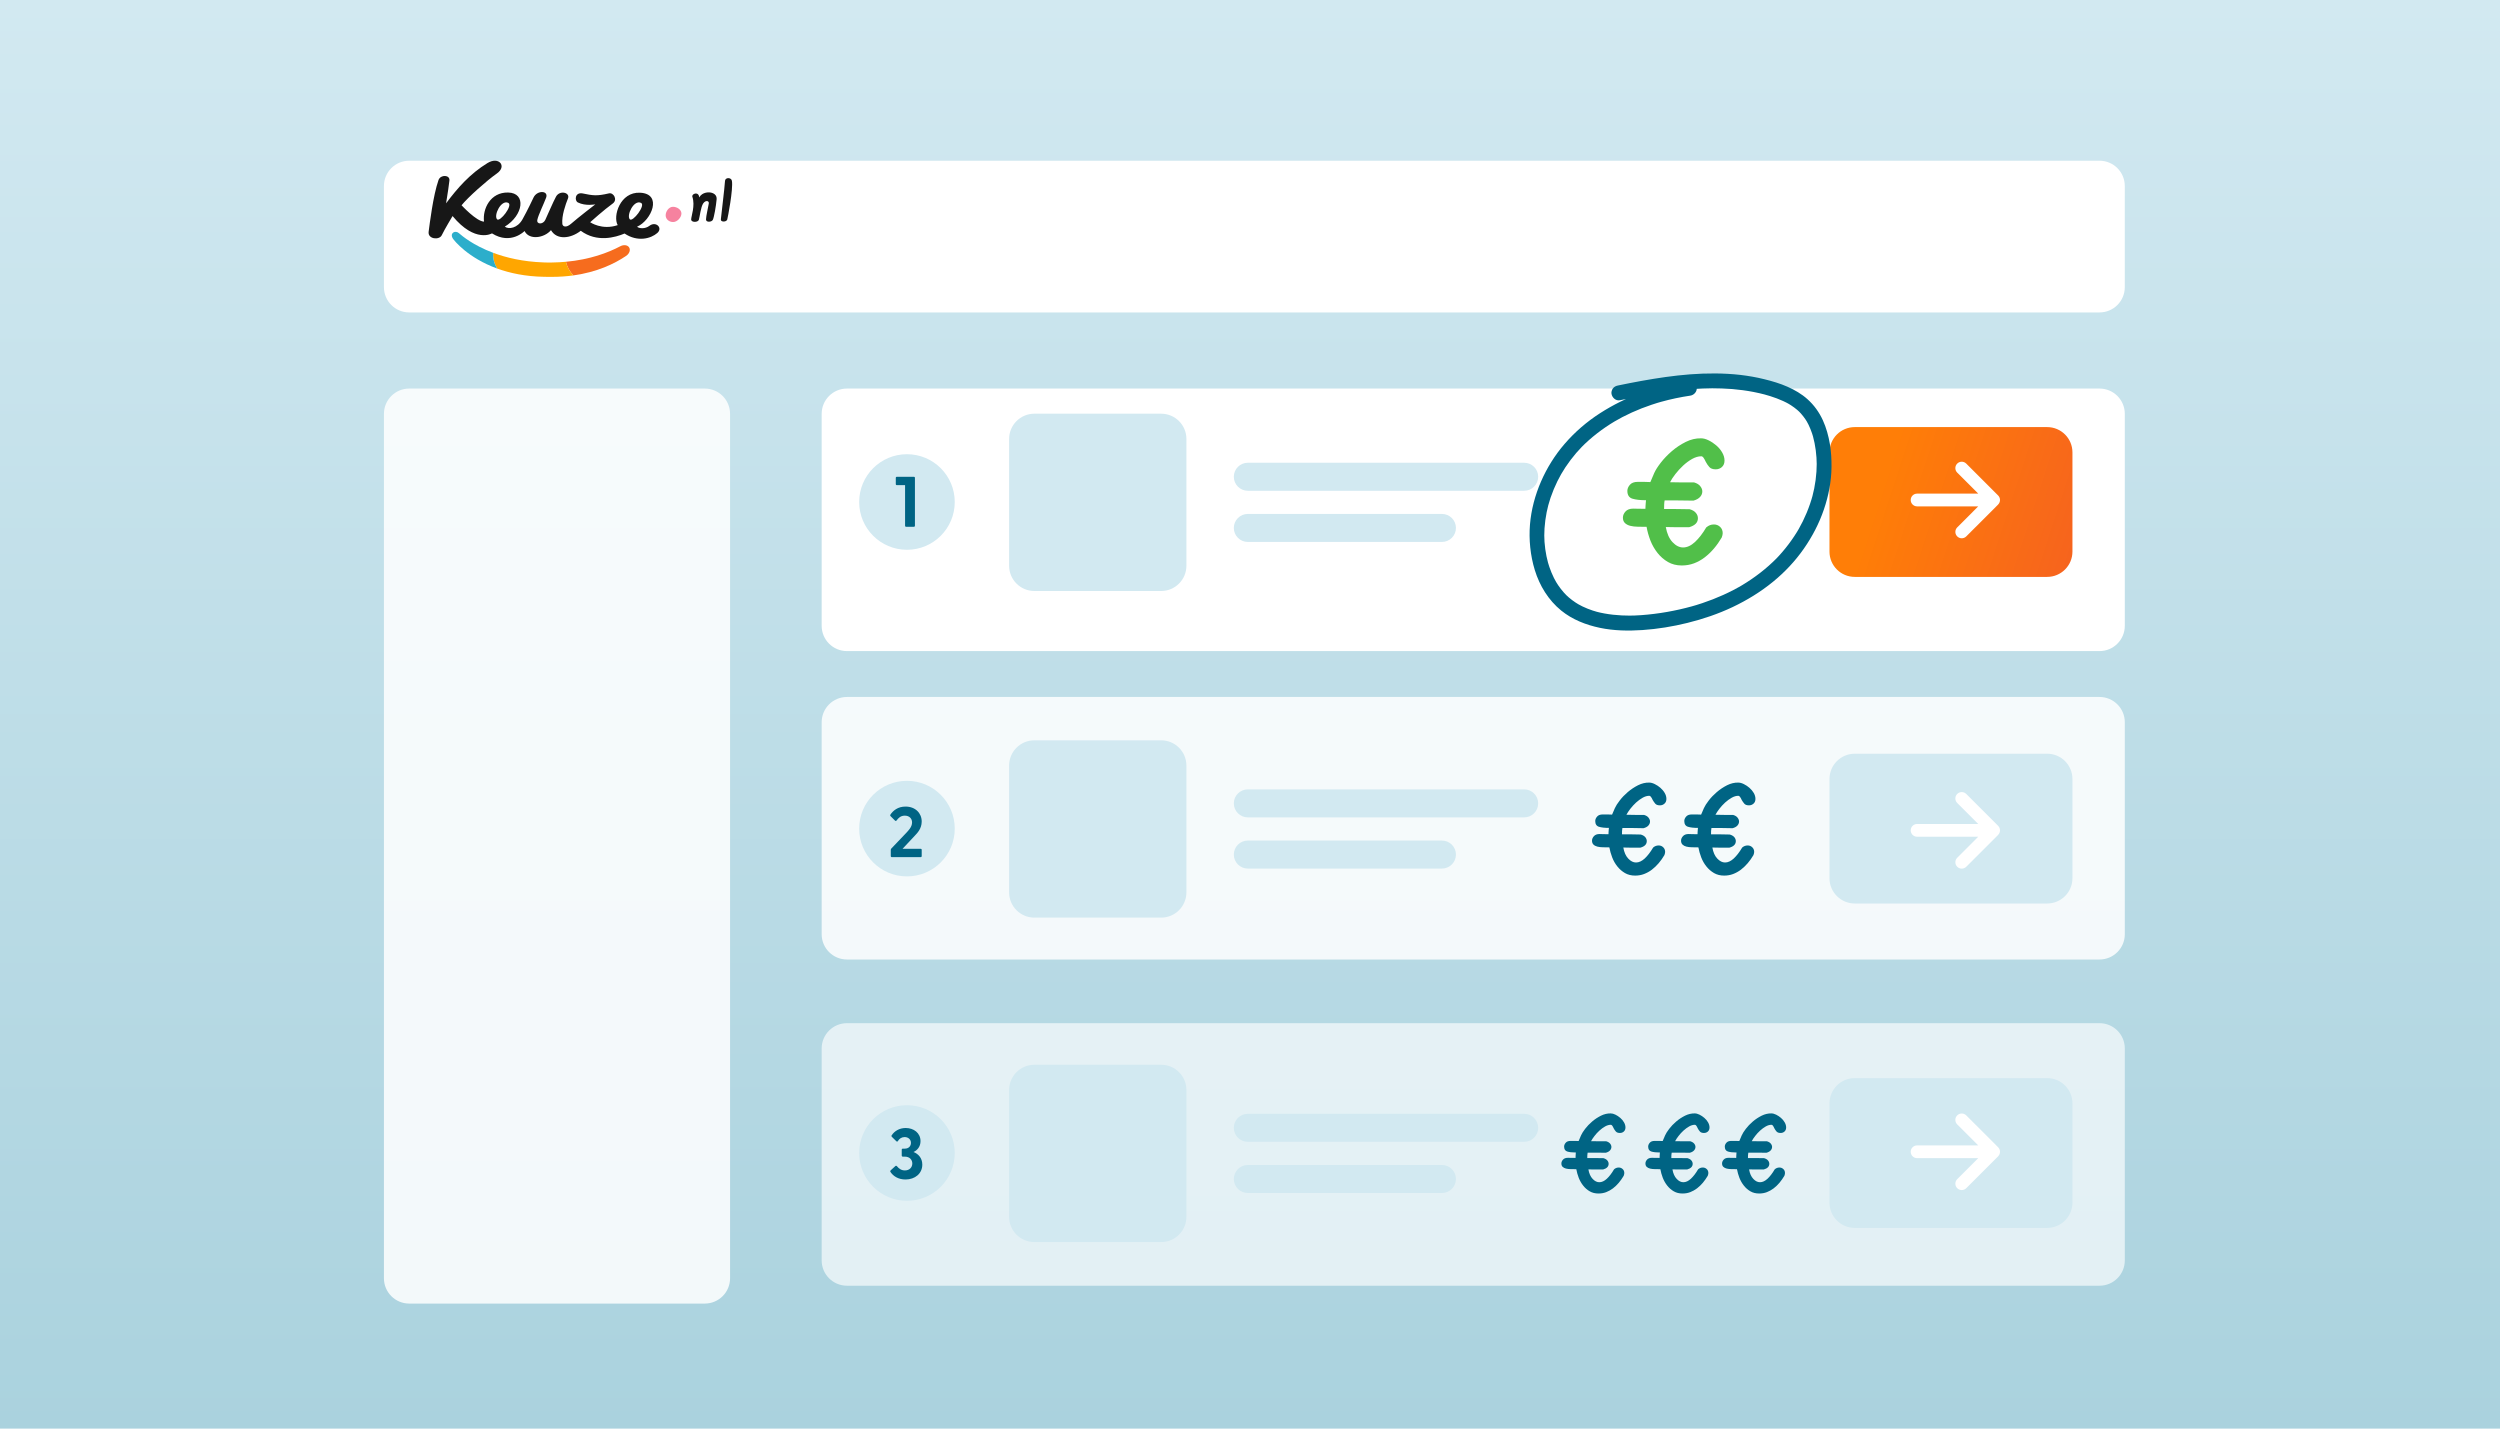 <svg width="280" height="160" viewBox="0 0 280 160" fill="none" xmlns="http://www.w3.org/2000/svg">
<rect width="280" height="160" fill="url(#paint0_linear_1837_3760)"/>
<g filter="url(#filter0_d_1837_3760)">
<path d="M78.935 41.518H45.832C44.268 41.518 43 42.786 43 44.35V141.167C43 142.732 44.268 144 45.832 144H78.935C80.499 144 81.768 142.732 81.768 141.167V44.35C81.768 42.786 80.499 41.518 78.935 41.518Z" fill="white" fill-opacity="0.85"/>
</g>
<g filter="url(#filter1_d_1837_3760)">
<path d="M235.146 41.518H94.86C93.295 41.518 92.027 42.786 92.027 44.35V68.09C92.027 69.654 93.295 70.922 94.86 70.922H235.146C236.71 70.922 237.978 69.654 237.978 68.09V44.35C237.978 42.786 236.71 41.518 235.146 41.518Z" fill="white"/>
</g>
<path d="M235.146 78.06H94.86C93.295 78.06 92.027 79.328 92.027 80.892V104.632C92.027 106.196 93.295 107.464 94.86 107.464H235.146C236.71 107.464 237.978 106.196 237.978 104.632V80.892C237.978 79.328 236.71 78.06 235.146 78.06Z" fill="white" fill-opacity="0.85"/>
<path d="M235.146 114.596H94.86C93.295 114.596 92.027 115.864 92.027 117.428V141.168C92.027 142.732 93.295 144 94.86 144H235.146C236.71 144 237.978 142.732 237.978 141.168V117.428C237.978 115.864 236.71 114.596 235.146 114.596Z" fill="white" fill-opacity="0.65"/>
<g filter="url(#filter2_d_1837_3760)">
<path d="M235.144 16H45.832C44.268 16 43 17.268 43 18.832V30.161C43 31.725 44.268 32.993 45.832 32.993H235.144C236.709 32.993 237.977 31.725 237.977 30.161V18.832C237.977 17.268 236.709 16 235.144 16Z" fill="white"/>
</g>
<path d="M229.282 47.834H207.735C206.17 47.834 204.902 49.102 204.902 50.667V61.78C204.902 63.345 206.17 64.613 207.735 64.613H229.282C230.846 64.613 232.114 63.345 232.114 61.78V50.667C232.114 49.102 230.846 47.834 229.282 47.834Z" fill="url(#paint1_linear_1837_3760)"/>
<path d="M191.118 59.061C191.361 58.846 191.639 58.739 191.956 58.739C192.228 58.739 192.46 58.829 192.653 59.011C192.845 59.192 192.942 59.43 192.942 59.718C192.942 59.843 192.908 60.002 192.834 60.2C192.573 60.642 192.285 61.055 191.962 61.435C191.639 61.814 191.288 62.149 190.919 62.432C190.546 62.715 190.149 62.936 189.724 63.095C189.299 63.253 188.846 63.333 188.359 63.333C187.77 63.333 187.255 63.202 186.807 62.942C186.36 62.681 185.974 62.347 185.646 61.933C185.317 61.52 185.051 61.055 184.847 60.54C184.649 60.024 184.502 59.509 184.417 59.005C184.088 59.005 183.759 59.005 183.437 58.993C183.114 58.988 182.831 58.954 182.587 58.892C182.343 58.829 182.145 58.727 181.992 58.58C181.839 58.433 181.766 58.234 181.766 57.974C181.766 57.73 181.862 57.498 182.055 57.288C182.247 57.073 182.542 56.966 182.927 56.966C183.057 56.966 183.21 56.966 183.391 56.977C183.573 56.983 183.867 56.988 184.286 56.988C184.286 56.915 184.286 56.818 184.298 56.699C184.303 56.586 184.309 56.478 184.32 56.377C184.326 56.28 184.332 56.19 184.343 56.116C184.349 56.042 184.354 56.008 184.354 56.025C183.72 56.025 183.216 55.969 182.836 55.855C182.457 55.742 182.264 55.447 182.264 54.977C182.264 54.751 182.355 54.524 182.542 54.303C182.729 54.082 183.023 53.969 183.425 53.969H184.122C184.332 53.969 184.569 53.975 184.841 53.992L185.272 52.983C185.414 52.661 185.657 52.275 186.003 51.828C186.348 51.38 186.762 50.95 187.238 50.536C187.719 50.123 188.24 49.777 188.807 49.494C189.373 49.211 189.945 49.081 190.517 49.092C190.778 49.092 191.061 49.166 191.367 49.319C191.678 49.471 191.962 49.664 192.228 49.891C192.494 50.117 192.715 50.383 192.885 50.678C193.055 50.973 193.146 51.279 193.146 51.584C193.146 51.89 193.049 52.128 192.857 52.304C192.664 52.479 192.432 52.564 192.16 52.564C191.831 52.564 191.588 52.474 191.441 52.304C191.288 52.128 191.157 51.936 191.044 51.72C190.97 51.55 190.891 51.409 190.806 51.284C190.721 51.16 190.636 51.103 190.546 51.103C190.217 51.103 189.877 51.205 189.526 51.397C189.175 51.596 188.835 51.845 188.518 52.139C188.195 52.434 187.906 52.757 187.645 53.091C187.385 53.425 187.186 53.731 187.045 54.009C187.492 54.026 187.929 54.031 188.37 54.031H189.735C190.053 54.122 190.285 54.264 190.432 54.456C190.585 54.649 190.659 54.841 190.659 55.04C190.659 55.266 190.574 55.476 190.41 55.657C190.245 55.838 189.996 55.98 189.668 56.071C189.379 56.071 189.09 56.071 188.795 56.059C188.501 56.054 188.212 56.048 187.923 56.048H186.439C186.41 56.184 186.394 56.337 186.388 56.495C186.382 56.654 186.377 56.83 186.377 57.011H187.668C187.929 57.011 188.189 57.011 188.455 57.022C188.722 57.028 188.982 57.034 189.243 57.034C189.56 57.124 189.792 57.26 189.939 57.447C190.092 57.628 190.166 57.827 190.166 58.042C190.166 58.529 189.837 58.863 189.175 59.05H187.872C187.464 59.05 187.028 59.044 186.569 59.028C186.699 59.758 186.949 60.325 187.322 60.721C187.696 61.118 188.087 61.316 188.506 61.316C188.954 61.316 189.396 61.112 189.843 60.699C190.285 60.285 190.71 59.736 191.112 59.05L191.118 59.061Z" fill="#51BF49"/>
<path d="M195.126 94.923C195.307 94.764 195.511 94.691 195.743 94.691C195.941 94.691 196.111 94.759 196.253 94.895C196.395 95.031 196.468 95.201 196.468 95.416C196.468 95.506 196.44 95.62 196.389 95.767C196.202 96.09 195.987 96.39 195.749 96.673C195.511 96.951 195.256 97.194 194.984 97.404C194.712 97.608 194.418 97.772 194.106 97.891C193.795 98.01 193.46 98.067 193.103 98.067C192.673 98.067 192.293 97.97 191.971 97.784C191.642 97.591 191.359 97.347 191.121 97.047C190.877 96.747 190.685 96.407 190.537 96.028C190.39 95.648 190.288 95.274 190.22 94.906C189.977 94.906 189.739 94.906 189.501 94.895C189.263 94.895 189.059 94.866 188.878 94.821C188.696 94.776 188.555 94.702 188.442 94.594C188.334 94.487 188.277 94.34 188.277 94.153C188.277 93.971 188.351 93.807 188.493 93.648C188.634 93.49 188.849 93.41 189.133 93.41C189.229 93.41 189.342 93.41 189.473 93.422C189.603 93.422 189.824 93.433 190.124 93.433C190.124 93.377 190.124 93.309 190.13 93.224C190.13 93.139 190.141 93.059 190.147 92.986C190.147 92.912 190.158 92.85 190.164 92.793C190.164 92.737 190.169 92.714 190.169 92.725C189.705 92.725 189.337 92.686 189.059 92.6C188.781 92.516 188.64 92.3 188.64 91.955C188.64 91.785 188.708 91.621 188.844 91.462C188.98 91.298 189.195 91.218 189.49 91.218H189.999C190.152 91.218 190.328 91.218 190.526 91.235L190.843 90.499C190.951 90.261 191.127 89.984 191.381 89.655C191.631 89.326 191.937 89.009 192.288 88.709C192.639 88.409 193.024 88.154 193.438 87.944C193.851 87.74 194.27 87.638 194.689 87.65C194.876 87.65 195.086 87.706 195.313 87.82C195.539 87.933 195.749 88.069 195.941 88.239C196.134 88.409 196.298 88.601 196.423 88.817C196.547 89.032 196.61 89.253 196.61 89.479C196.61 89.706 196.536 89.882 196.395 90.006C196.253 90.136 196.083 90.199 195.885 90.199C195.641 90.199 195.466 90.136 195.358 90.006C195.25 89.876 195.148 89.734 195.063 89.581C195.012 89.457 194.956 89.355 194.888 89.264C194.825 89.174 194.763 89.128 194.701 89.128C194.457 89.128 194.208 89.202 193.953 89.344C193.693 89.491 193.449 89.672 193.211 89.887C192.973 90.103 192.764 90.34 192.571 90.584C192.384 90.828 192.237 91.054 192.129 91.252C192.458 91.264 192.781 91.269 193.098 91.269H194.1C194.333 91.337 194.503 91.439 194.61 91.581C194.718 91.722 194.774 91.864 194.774 92.006C194.774 92.176 194.712 92.323 194.593 92.459C194.474 92.595 194.293 92.691 194.049 92.759C193.84 92.759 193.625 92.759 193.409 92.748C193.194 92.748 192.979 92.737 192.769 92.737H191.682C191.659 92.838 191.648 92.946 191.642 93.065C191.642 93.184 191.636 93.309 191.636 93.445H192.582C192.769 93.445 192.962 93.445 193.16 93.456C193.353 93.456 193.545 93.467 193.738 93.467C193.97 93.535 194.14 93.637 194.248 93.767C194.355 93.903 194.412 94.045 194.412 94.204C194.412 94.56 194.168 94.81 193.687 94.94H192.735C192.435 94.94 192.118 94.94 191.784 94.923C191.88 95.461 192.061 95.875 192.339 96.163C192.611 96.452 192.9 96.6 193.205 96.6C193.534 96.6 193.857 96.447 194.185 96.147C194.508 95.841 194.82 95.438 195.114 94.94L195.126 94.923Z" fill="#006484"/>
<path d="M185.153 94.923C185.334 94.764 185.538 94.691 185.77 94.691C185.969 94.691 186.139 94.759 186.28 94.895C186.422 95.031 186.495 95.201 186.495 95.416C186.495 95.506 186.467 95.62 186.416 95.767C186.229 96.09 186.014 96.39 185.776 96.673C185.538 96.951 185.283 97.194 185.011 97.404C184.74 97.608 184.445 97.772 184.133 97.891C183.822 98.01 183.488 98.067 183.131 98.067C182.7 98.067 182.321 97.97 181.998 97.784C181.669 97.591 181.386 97.347 181.148 97.047C180.905 96.747 180.712 96.407 180.565 96.028C180.418 95.648 180.316 95.274 180.248 94.906C180.004 94.906 179.766 94.906 179.528 94.895C179.29 94.895 179.086 94.866 178.905 94.821C178.724 94.776 178.582 94.702 178.469 94.594C178.361 94.487 178.305 94.34 178.305 94.153C178.305 93.971 178.378 93.807 178.52 93.648C178.662 93.49 178.877 93.41 179.16 93.41C179.256 93.41 179.37 93.41 179.5 93.422C179.63 93.422 179.851 93.433 180.151 93.433C180.151 93.377 180.151 93.309 180.157 93.224C180.157 93.139 180.168 93.059 180.174 92.986C180.174 92.912 180.185 92.85 180.191 92.793C180.191 92.737 180.197 92.714 180.197 92.725C179.732 92.725 179.364 92.686 179.086 92.6C178.809 92.516 178.667 92.3 178.667 91.955C178.667 91.785 178.735 91.621 178.871 91.462C179.007 91.298 179.222 91.218 179.517 91.218H180.027C180.18 91.218 180.355 91.218 180.553 91.235L180.871 90.499C180.978 90.261 181.154 89.984 181.409 89.655C181.658 89.326 181.964 89.009 182.315 88.709C182.666 88.409 183.052 88.154 183.465 87.944C183.879 87.74 184.298 87.638 184.717 87.65C184.904 87.65 185.113 87.706 185.34 87.82C185.566 87.933 185.776 88.069 185.969 88.239C186.161 88.409 186.326 88.601 186.45 88.817C186.575 89.032 186.637 89.253 186.637 89.479C186.637 89.706 186.563 89.882 186.422 90.006C186.28 90.136 186.11 90.199 185.912 90.199C185.668 90.199 185.493 90.136 185.385 90.006C185.278 89.876 185.176 89.734 185.091 89.581C185.04 89.457 184.983 89.355 184.915 89.264C184.853 89.174 184.79 89.128 184.728 89.128C184.485 89.128 184.235 89.202 183.98 89.344C183.72 89.491 183.476 89.672 183.238 89.887C183.001 90.103 182.791 90.34 182.598 90.584C182.411 90.828 182.264 91.054 182.156 91.252C182.485 91.264 182.808 91.269 183.125 91.269H184.128C184.36 91.337 184.53 91.439 184.638 91.581C184.745 91.722 184.802 91.864 184.802 92.006C184.802 92.176 184.739 92.323 184.621 92.459C184.502 92.595 184.32 92.691 184.077 92.759C183.867 92.759 183.652 92.759 183.437 92.748C183.221 92.748 183.006 92.737 182.797 92.737H181.709C181.686 92.838 181.675 92.946 181.669 93.065C181.669 93.184 181.664 93.309 181.664 93.445H182.61C182.797 93.445 182.989 93.445 183.187 93.456C183.38 93.456 183.573 93.467 183.765 93.467C183.997 93.535 184.167 93.637 184.275 93.767C184.383 93.903 184.439 94.045 184.439 94.204C184.439 94.56 184.196 94.81 183.714 94.94H182.763C182.462 94.94 182.145 94.94 181.811 94.923C181.907 95.461 182.089 95.875 182.366 96.163C182.638 96.452 182.927 96.6 183.233 96.6C183.561 96.6 183.884 96.447 184.213 96.147C184.536 95.841 184.847 95.438 185.142 94.94L185.153 94.923Z" fill="#006484"/>
<path d="M198.768 130.966C198.921 130.83 199.096 130.762 199.295 130.762C199.465 130.762 199.612 130.819 199.736 130.938C199.861 131.051 199.918 131.204 199.918 131.385C199.918 131.464 199.895 131.561 199.85 131.691C199.685 131.968 199.504 132.229 199.3 132.473C199.096 132.716 198.875 132.92 198.643 133.101C198.405 133.277 198.156 133.419 197.89 133.521C197.624 133.622 197.335 133.673 197.029 133.673C196.655 133.673 196.332 133.594 196.049 133.43C195.766 133.266 195.522 133.056 195.318 132.795C195.109 132.535 194.944 132.24 194.814 131.917C194.689 131.589 194.599 131.266 194.542 130.949C194.332 130.949 194.129 130.949 193.925 130.943C193.721 130.943 193.54 130.915 193.387 130.881C193.234 130.841 193.109 130.779 193.013 130.688C192.916 130.598 192.871 130.467 192.871 130.309C192.871 130.156 192.933 130.009 193.052 129.878C193.177 129.742 193.358 129.674 193.602 129.674C193.681 129.674 193.783 129.674 193.896 129.68C194.01 129.68 194.197 129.686 194.457 129.686C194.457 129.64 194.457 129.578 194.463 129.504C194.463 129.431 194.474 129.363 194.474 129.301C194.474 129.238 194.485 129.182 194.485 129.136C194.485 129.091 194.491 129.068 194.491 129.08C194.095 129.08 193.772 129.046 193.534 128.972C193.296 128.898 193.177 128.717 193.177 128.417C193.177 128.275 193.234 128.128 193.353 127.992C193.472 127.85 193.653 127.782 193.908 127.782H194.35C194.48 127.782 194.633 127.782 194.803 127.794L195.075 127.159C195.165 126.955 195.318 126.712 195.533 126.429C195.749 126.145 196.009 125.873 196.315 125.613C196.615 125.352 196.949 125.137 197.306 124.956C197.663 124.78 198.026 124.695 198.388 124.701C198.553 124.701 198.728 124.746 198.926 124.843C199.119 124.939 199.3 125.058 199.47 125.205C199.64 125.347 199.776 125.517 199.884 125.704C199.991 125.89 200.048 126.083 200.048 126.276C200.048 126.468 199.986 126.621 199.867 126.729C199.742 126.842 199.595 126.893 199.425 126.893C199.215 126.893 199.068 126.836 198.972 126.729C198.875 126.621 198.79 126.497 198.722 126.361C198.677 126.253 198.626 126.162 198.575 126.089C198.519 126.009 198.468 125.975 198.411 125.975C198.201 125.975 197.986 126.038 197.765 126.162C197.544 126.287 197.329 126.446 197.125 126.633C196.921 126.819 196.74 127.018 196.576 127.233C196.411 127.443 196.287 127.635 196.196 127.811C196.479 127.822 196.757 127.822 197.029 127.822H197.89C198.088 127.879 198.235 127.969 198.332 128.088C198.428 128.207 198.473 128.332 198.473 128.456C198.473 128.598 198.422 128.728 198.315 128.847C198.213 128.961 198.054 129.051 197.845 129.108C197.663 129.108 197.482 129.108 197.295 129.102C197.108 129.102 196.927 129.097 196.746 129.097H195.811C195.794 129.182 195.783 129.278 195.777 129.38C195.777 129.482 195.771 129.589 195.771 129.703H196.587C196.751 129.703 196.915 129.703 197.085 129.708C197.255 129.708 197.42 129.714 197.578 129.714C197.777 129.771 197.924 129.856 198.02 129.975C198.116 130.088 198.162 130.218 198.162 130.348C198.162 130.654 197.952 130.87 197.539 130.983H196.717C196.462 130.983 196.185 130.983 195.896 130.972C195.975 131.436 196.134 131.787 196.372 132.036C196.604 132.286 196.853 132.41 197.119 132.41C197.403 132.41 197.68 132.28 197.963 132.019C198.241 131.759 198.507 131.413 198.762 130.977L198.768 130.966Z" fill="#006484"/>
<path d="M190.186 130.966C190.339 130.83 190.514 130.762 190.713 130.762C190.882 130.762 191.03 130.819 191.154 130.938C191.279 131.051 191.336 131.204 191.336 131.385C191.336 131.464 191.313 131.561 191.268 131.691C191.103 131.968 190.922 132.229 190.718 132.473C190.514 132.716 190.293 132.92 190.061 133.101C189.823 133.277 189.574 133.419 189.308 133.521C189.042 133.622 188.753 133.673 188.447 133.673C188.073 133.673 187.75 133.594 187.467 133.43C187.184 133.266 186.94 133.056 186.736 132.795C186.527 132.535 186.362 132.24 186.232 131.917C186.107 131.589 186.017 131.266 185.96 130.949C185.751 130.949 185.547 130.949 185.343 130.943C185.139 130.943 184.957 130.915 184.805 130.881C184.652 130.841 184.527 130.779 184.431 130.688C184.334 130.598 184.289 130.467 184.289 130.309C184.289 130.156 184.351 130.009 184.47 129.878C184.595 129.742 184.776 129.674 185.02 129.674C185.099 129.674 185.201 129.674 185.314 129.68C185.428 129.68 185.615 129.686 185.875 129.686C185.875 129.64 185.875 129.578 185.881 129.504C185.881 129.431 185.892 129.363 185.892 129.301C185.892 129.238 185.903 129.182 185.903 129.136C185.903 129.091 185.909 129.068 185.909 129.08C185.513 129.08 185.19 129.046 184.952 128.972C184.714 128.898 184.595 128.717 184.595 128.417C184.595 128.275 184.652 128.128 184.771 127.992C184.889 127.85 185.071 127.782 185.326 127.782H185.767C185.898 127.782 186.051 127.782 186.221 127.794L186.493 127.159C186.583 126.955 186.736 126.712 186.951 126.429C187.167 126.145 187.427 125.873 187.733 125.613C188.033 125.352 188.368 125.137 188.724 124.956C189.081 124.78 189.444 124.695 189.806 124.701C189.971 124.701 190.146 124.746 190.344 124.843C190.537 124.939 190.718 125.058 190.888 125.205C191.058 125.347 191.194 125.517 191.302 125.704C191.409 125.89 191.466 126.083 191.466 126.276C191.466 126.468 191.404 126.621 191.285 126.729C191.16 126.842 191.013 126.893 190.843 126.893C190.633 126.893 190.486 126.836 190.39 126.729C190.293 126.621 190.208 126.497 190.141 126.361C190.095 126.253 190.044 126.162 189.993 126.089C189.937 126.009 189.886 125.975 189.829 125.975C189.619 125.975 189.404 126.038 189.183 126.162C188.962 126.287 188.747 126.446 188.543 126.633C188.339 126.819 188.158 127.018 187.994 127.233C187.829 127.443 187.705 127.635 187.614 127.811C187.897 127.822 188.175 127.822 188.447 127.822H189.308C189.506 127.879 189.653 127.969 189.75 128.088C189.846 128.207 189.891 128.332 189.891 128.456C189.891 128.598 189.84 128.728 189.733 128.847C189.631 128.961 189.472 129.051 189.262 129.108C189.081 129.108 188.9 129.108 188.713 129.102C188.526 129.102 188.345 129.097 188.164 129.097H187.229C187.212 129.182 187.201 129.278 187.195 129.38C187.195 129.482 187.189 129.589 187.189 129.703H188.005C188.169 129.703 188.334 129.703 188.503 129.708C188.673 129.708 188.838 129.714 188.996 129.714C189.195 129.771 189.342 129.856 189.438 129.975C189.534 130.088 189.58 130.218 189.58 130.348C189.58 130.654 189.37 130.87 188.957 130.983H188.135C187.88 130.983 187.603 130.983 187.314 130.972C187.393 131.436 187.552 131.787 187.79 132.036C188.022 132.286 188.271 132.41 188.537 132.41C188.821 132.41 189.098 132.28 189.381 132.019C189.659 131.759 189.925 131.413 190.18 130.977L190.186 130.966Z" fill="#006484"/>
<path d="M180.772 130.966C180.925 130.83 181.1 130.762 181.298 130.762C181.468 130.762 181.616 130.819 181.74 130.938C181.865 131.051 181.922 131.204 181.922 131.385C181.922 131.464 181.899 131.561 181.854 131.691C181.689 131.968 181.508 132.229 181.304 132.473C181.1 132.716 180.879 132.92 180.647 133.101C180.409 133.277 180.16 133.419 179.894 133.521C179.627 133.622 179.339 133.673 179.033 133.673C178.659 133.673 178.336 133.594 178.053 133.43C177.77 133.266 177.526 133.056 177.322 132.795C177.113 132.535 176.948 132.24 176.818 131.917C176.693 131.589 176.603 131.266 176.546 130.949C176.336 130.949 176.133 130.949 175.929 130.943C175.725 130.943 175.543 130.915 175.39 130.881C175.238 130.841 175.113 130.779 175.017 130.688C174.92 130.598 174.875 130.467 174.875 130.309C174.875 130.156 174.937 130.009 175.056 129.878C175.181 129.742 175.362 129.674 175.606 129.674C175.685 129.674 175.787 129.674 175.9 129.68C176.014 129.68 176.201 129.686 176.461 129.686C176.461 129.64 176.461 129.578 176.467 129.504C176.467 129.431 176.478 129.363 176.478 129.301C176.478 129.238 176.489 129.182 176.489 129.136C176.489 129.091 176.495 129.068 176.495 129.08C176.099 129.08 175.776 129.046 175.538 128.972C175.3 128.898 175.181 128.717 175.181 128.417C175.181 128.275 175.238 128.128 175.356 127.992C175.475 127.85 175.657 127.782 175.912 127.782H176.353C176.484 127.782 176.637 127.782 176.807 127.794L177.078 127.159C177.169 126.955 177.322 126.712 177.537 126.429C177.753 126.145 178.013 125.873 178.319 125.613C178.619 125.352 178.953 125.137 179.31 124.956C179.667 124.78 180.03 124.695 180.392 124.701C180.556 124.701 180.732 124.746 180.93 124.843C181.123 124.939 181.304 125.058 181.474 125.205C181.644 125.347 181.78 125.517 181.888 125.704C181.995 125.89 182.052 126.083 182.052 126.276C182.052 126.468 181.99 126.621 181.871 126.729C181.746 126.842 181.599 126.893 181.429 126.893C181.219 126.893 181.072 126.836 180.976 126.729C180.879 126.621 180.794 126.497 180.726 126.361C180.681 126.253 180.63 126.162 180.579 126.089C180.523 126.009 180.472 125.975 180.415 125.975C180.205 125.975 179.99 126.038 179.769 126.162C179.548 126.287 179.333 126.446 179.129 126.633C178.925 126.819 178.744 127.018 178.58 127.233C178.415 127.443 178.291 127.635 178.2 127.811C178.483 127.822 178.761 127.822 179.033 127.822H179.894C180.092 127.879 180.239 127.969 180.336 128.088C180.432 128.207 180.477 128.332 180.477 128.456C180.477 128.598 180.426 128.728 180.319 128.847C180.217 128.961 180.058 129.051 179.848 129.108C179.667 129.108 179.486 129.108 179.299 129.102C179.112 129.102 178.931 129.097 178.749 129.097H177.815C177.798 129.182 177.787 129.278 177.781 129.38C177.781 129.482 177.775 129.589 177.775 129.703H178.591C178.755 129.703 178.919 129.703 179.089 129.708C179.259 129.708 179.424 129.714 179.582 129.714C179.78 129.771 179.928 129.856 180.024 129.975C180.12 130.088 180.166 130.218 180.166 130.348C180.166 130.654 179.956 130.87 179.543 130.983H178.721C178.466 130.983 178.189 130.983 177.9 130.972C177.979 131.436 178.138 131.787 178.376 132.036C178.608 132.286 178.857 132.41 179.123 132.41C179.407 132.41 179.684 132.28 179.967 132.019C180.245 131.759 180.511 131.413 180.766 130.977L180.772 130.966Z" fill="#006484"/>
<path d="M101.579 61.576C104.536 61.576 106.932 59.18 106.932 56.224C106.932 53.267 104.536 50.871 101.579 50.871C98.623 50.871 96.227 53.267 96.227 56.224C96.227 59.18 98.623 61.576 101.579 61.576Z" fill="#D2E9F1"/>
<path d="M130.047 46.333H115.852C114.288 46.333 113.02 47.601 113.02 49.165V63.36C113.02 64.925 114.288 66.193 115.852 66.193H130.047C131.611 66.193 132.879 64.925 132.879 63.36V49.165C132.879 47.601 131.611 46.333 130.047 46.333Z" fill="#D2E9F1"/>
<path d="M170.707 51.828H139.757C138.89 51.828 138.188 52.53 138.188 53.397C138.188 54.263 138.89 54.966 139.757 54.966H170.707C171.574 54.966 172.276 54.263 172.276 53.397C172.276 52.53 171.574 51.828 170.707 51.828Z" fill="#D2E9F1"/>
<path d="M161.497 57.56H139.757C138.89 57.56 138.188 58.263 138.188 59.129C138.188 59.996 138.89 60.698 139.757 60.698H161.497C162.363 60.698 163.066 59.996 163.066 59.129C163.066 58.263 162.363 57.56 161.497 57.56Z" fill="#D2E9F1"/>
<path d="M229.282 84.415H207.735C206.17 84.415 204.902 85.683 204.902 87.247V98.361C204.902 99.925 206.17 101.193 207.735 101.193H229.282C230.846 101.193 232.114 99.925 232.114 98.361V87.247C232.114 85.683 230.846 84.415 229.282 84.415Z" fill="#D2E9F1"/>
<path d="M101.579 98.157C104.536 98.157 106.932 95.761 106.932 92.805C106.932 89.848 104.536 87.452 101.579 87.452C98.623 87.452 96.227 89.848 96.227 92.805C96.227 95.761 98.623 98.157 101.579 98.157Z" fill="#D2E9F1"/>
<path d="M130.047 82.914H115.852C114.288 82.914 113.02 84.182 113.02 85.746V99.942C113.02 101.506 114.288 102.774 115.852 102.774H130.047C131.611 102.774 132.879 101.506 132.879 99.942V85.746C132.879 84.182 131.611 82.914 130.047 82.914Z" fill="#D2E9F1"/>
<path d="M170.707 88.409H139.757C138.89 88.409 138.188 89.112 138.188 89.978C138.188 90.845 138.89 91.547 139.757 91.547H170.707C171.574 91.547 172.276 90.845 172.276 89.978C172.276 89.112 171.574 88.409 170.707 88.409Z" fill="#D2E9F1"/>
<path d="M161.497 94.142H139.757C138.89 94.142 138.188 94.844 138.188 95.711C138.188 96.577 138.89 97.28 139.757 97.28H161.497C162.363 97.28 163.066 96.577 163.066 95.711C163.066 94.844 162.363 94.142 161.497 94.142Z" fill="#D2E9F1"/>
<path d="M229.282 120.748H207.735C206.17 120.748 204.902 122.016 204.902 123.58V134.693C204.902 136.258 206.17 137.526 207.735 137.526H229.282C230.846 137.526 232.114 136.258 232.114 134.693V123.58C232.114 122.016 230.846 120.748 229.282 120.748Z" fill="#D2E9F1"/>
<path d="M101.579 134.49C104.536 134.49 106.932 132.093 106.932 129.137C106.932 126.18 104.536 123.784 101.579 123.784C98.623 123.784 96.227 126.18 96.227 129.137C96.227 132.093 98.623 134.49 101.579 134.49Z" fill="#D2E9F1"/>
<path d="M130.047 119.252H115.852C114.288 119.252 113.02 120.52 113.02 122.084V136.279C113.02 137.844 114.288 139.112 115.852 139.112H130.047C131.611 139.112 132.879 137.844 132.879 136.279V122.084C132.879 120.52 131.611 119.252 130.047 119.252Z" fill="#D2E9F1"/>
<path d="M170.707 124.746H139.757C138.89 124.746 138.188 125.449 138.188 126.315C138.188 127.182 138.89 127.884 139.757 127.884H170.707C171.574 127.884 172.276 127.182 172.276 126.315C172.276 125.449 171.574 124.746 170.707 124.746Z" fill="#D2E9F1"/>
<path d="M161.497 130.479H139.757C138.89 130.479 138.188 131.181 138.188 132.048C138.188 132.914 138.89 133.617 139.757 133.617H161.497C162.363 133.617 163.066 132.914 163.066 132.048C163.066 131.181 162.363 130.479 161.497 130.479Z" fill="#D2E9F1"/>
<path d="M189.104 42.668C187.343 42.929 185.604 43.354 183.927 43.954C182.267 44.549 180.675 45.331 179.191 46.288C177.707 47.245 176.382 48.389 175.238 49.715C174.15 50.972 173.255 52.411 172.592 53.935C171.93 55.459 171.493 57.096 171.357 58.75C171.222 60.404 171.391 62.205 171.901 63.859C172.439 65.604 173.425 67.218 174.852 68.379C176.099 69.393 177.622 69.988 179.18 70.316C180.743 70.645 182.364 70.673 183.95 70.566C185.643 70.452 187.337 70.175 188.985 69.767C190.73 69.337 192.435 68.759 194.061 67.988C195.669 67.224 197.204 66.283 198.581 65.156C199.884 64.091 201.056 62.851 202.019 61.468C202.965 60.115 203.741 58.631 204.274 57.067C204.8 55.526 205.118 53.907 205.129 52.275C205.135 51.425 205.089 50.581 204.948 49.743C204.795 48.831 204.546 47.913 204.16 47.069C203.747 46.169 203.175 45.37 202.433 44.707C201.781 44.118 201 43.671 200.195 43.314C199.391 42.957 198.479 42.685 197.595 42.47C196.712 42.249 195.811 42.096 194.905 41.988C193.047 41.779 191.155 41.785 189.291 41.926C187.45 42.068 185.626 42.34 183.808 42.668C182.936 42.827 182.069 42.997 181.197 43.178C180.981 43.223 180.783 43.32 180.647 43.501C180.523 43.665 180.449 43.914 180.489 44.118C180.568 44.537 180.97 44.923 181.429 44.826C184.12 44.277 186.827 43.778 189.563 43.575C190.333 43.518 191.098 43.484 191.868 43.478H191.648C193.234 43.478 194.825 43.597 196.383 43.897C196.831 43.982 197.278 44.09 197.72 44.203L197.51 44.147C198.513 44.419 199.504 44.758 200.411 45.274L200.224 45.166C200.722 45.455 201.187 45.789 201.6 46.191L201.447 46.044C201.815 46.407 202.132 46.82 202.399 47.262L202.291 47.075C202.654 47.693 202.914 48.361 203.107 49.046L203.044 48.831C203.333 49.885 203.469 50.984 203.475 52.077V51.856C203.475 53.136 203.305 54.405 202.976 55.64L203.033 55.43C202.665 56.79 202.121 58.093 201.424 59.31L201.532 59.123C200.796 60.404 199.901 61.587 198.87 62.647L199.017 62.494C197.844 63.689 196.502 64.714 195.069 65.57L195.256 65.462C193.806 66.323 192.254 67.02 190.656 67.552C190.203 67.705 189.739 67.847 189.28 67.971L189.495 67.909C187.654 68.419 185.756 68.753 183.848 68.895C183.36 68.929 182.879 68.951 182.392 68.951H182.613C181.316 68.951 180.007 68.832 178.75 68.498L178.959 68.555C178.172 68.34 177.407 68.045 176.699 67.637L176.886 67.745C176.325 67.422 175.804 67.031 175.34 66.578L175.492 66.725C175.011 66.249 174.598 65.711 174.252 65.133L174.36 65.32C173.906 64.556 173.578 63.729 173.334 62.879L173.397 63.094C173.108 62.046 172.96 60.959 172.955 59.871V60.092C172.955 58.874 173.119 57.662 173.431 56.489L173.374 56.699C173.719 55.413 174.235 54.173 174.898 53.017L174.79 53.204C175.464 52.032 176.286 50.944 177.232 49.975L177.084 50.128C178.206 48.984 179.486 48.004 180.862 47.183L180.675 47.29C182.029 46.486 183.474 45.835 184.969 45.336C185.4 45.189 185.83 45.059 186.266 44.94L186.051 45.002C187.127 44.702 188.215 44.475 189.319 44.311C189.75 44.248 190.112 43.818 190.028 43.371C189.943 42.923 189.552 42.594 189.087 42.663L189.104 42.668Z" fill="#006484"/>
<path d="M99.888 96C99.816 96 99.767 95.952 99.767 95.88V95.192C99.767 95.136 99.784 95.088 99.823 95.04L101.503 93.28C101.743 93.016 102.151 92.624 102.151 92.112C102.151 91.664 101.831 91.352 101.335 91.352C100.871 91.352 100.615 91.624 100.415 91.896C100.351 91.968 100.295 91.96 100.231 91.896L99.743 91.408C99.688 91.352 99.688 91.288 99.728 91.232C100.039 90.776 100.567 90.336 101.423 90.336C102.503 90.336 103.231 91.056 103.231 92.016C103.231 92.816 102.719 93.32 102.479 93.576L101.087 95.064H103.111C103.183 95.064 103.231 95.112 103.231 95.184V95.88C103.231 95.952 103.183 96 103.111 96H99.888Z" fill="#006484"/>
<path d="M101.488 59C101.416 59 101.368 58.952 101.368 58.88V54.336H100.448C100.376 54.336 100.328 54.288 100.328 54.216V53.52C100.328 53.448 100.376 53.4 100.448 53.4H102.352C102.424 53.4 102.472 53.448 102.472 53.52V58.88C102.472 58.952 102.424 59 102.352 59H101.488Z" fill="#006484"/>
<path d="M101.418 132.104C100.61 132.104 100.042 131.728 99.73 131.256C99.69 131.184 99.706 131.12 99.754 131.08L100.282 130.6C100.33 130.552 100.402 130.552 100.458 130.616C100.666 130.872 100.938 131.088 101.346 131.088C101.882 131.088 102.178 130.728 102.178 130.312C102.178 129.928 101.914 129.544 101.338 129.544H101.122C101.042 129.544 100.994 129.496 100.994 129.416V128.768C100.994 128.688 101.042 128.648 101.122 128.648H101.33C101.818 128.648 102.026 128.32 102.026 128C102.026 127.616 101.722 127.352 101.322 127.352C100.986 127.352 100.722 127.528 100.562 127.8C100.514 127.88 100.45 127.872 100.386 127.816L99.89 127.328C99.842 127.288 99.818 127.224 99.866 127.16C100.162 126.696 100.714 126.336 101.442 126.336C102.33 126.336 103.098 126.888 103.098 127.808C103.098 128.44 102.722 128.84 102.314 129.024C102.826 129.224 103.298 129.68 103.298 130.44C103.298 131.44 102.474 132.104 101.418 132.104Z" fill="#006484"/>
<g clip-path="url(#clip0_1837_3760)">
<path d="M81.973 20.251C81.903 19.851 81.23 19.851 81.202 20.251C81.129 21.294 80.825 23.661 80.735 24.581C80.705 24.888 81.364 24.888 81.454 24.581C81.505 24.406 82.136 21.182 81.973 20.251Z" fill="#171717"/>
<path d="M79.456 21.548C79.456 21.548 78.668 21.47 78.312 22.114C78.264 21.383 77.433 21.705 77.545 22.04C77.881 23.032 77.41 24.229 77.41 24.58C77.41 24.93 78.174 24.93 78.272 24.614C78.371 24.299 78.488 23.178 78.758 22.784C79.027 22.39 79.431 22.478 79.386 22.784C79.342 23.091 79.072 24.229 79.072 24.58C79.072 24.93 79.701 24.886 79.836 24.624C79.97 24.361 80.195 23.091 80.261 22.332C80.326 21.573 79.456 21.548 79.456 21.548Z" fill="#171717"/>
<path d="M75.371 23.161C74.917 23.161 74.555 23.67 74.555 24.113C74.555 24.556 74.935 24.869 75.389 24.869C75.843 24.869 76.32 24.36 76.32 23.917C76.32 23.475 75.825 23.161 75.371 23.161Z" fill="#F6829F"/>
<path d="M72.738 25.29C72.26 25.656 71.6 25.61 71.35 25.394C72.967 24.684 74.239 21.708 71.693 21.584C69.435 21.471 68.618 24.235 69.183 25.215C67.413 25.814 66.099 24.889 66.099 24.889C66.099 24.889 67.676 23.473 68.647 22.779C69.194 22.361 68.716 21.535 68.204 21.657C66.826 21.98 66.403 21.901 65.235 21.66C64.382 21.514 64.328 22.478 64.721 22.674C65.583 23.108 66.678 22.886 66.678 22.886C66.678 22.886 64.73 24.384 63.959 25.062C63.383 25.568 63.008 25.363 62.981 25.072C62.898 24.174 63.327 22.931 63.623 22.199C63.847 21.542 62.679 21.28 62.275 22.021C61.947 22.623 61.318 24.11 61.069 24.633C60.821 25.157 60.074 25.155 60.181 24.621C60.289 24.087 60.914 22.815 61.162 22.146C61.468 21.323 60.165 21.28 59.761 22.112C59.613 22.418 59.105 23.516 58.519 24.564C57.958 25.567 56.971 25.713 56.536 25.385C58.622 24.115 58.98 21.604 56.906 21.562C54.914 21.521 54.027 23.415 54.211 24.823C53.371 24.808 51.695 22.991 51.695 22.991C52.382 22.128 54.483 20.25 55.657 19.424C56.816 18.607 55.864 17.487 54.603 18.26C52.64 19.46 51.24 21.057 49.961 22.773C50.197 21.372 50.259 20.803 50.334 20.224C50.417 19.569 49.339 19.525 49.113 20.167C48.503 21.898 48.119 25.13 48.007 25.958C47.895 26.786 49.198 26.926 49.477 26.344C49.779 25.711 50.687 24.198 50.687 24.198C53.233 27.27 55.101 26.137 55.101 26.137C57.219 27.471 58.751 25.874 58.751 25.874C59.261 26.922 60.956 26.668 61.711 25.776C62.362 26.907 63.896 26.737 65.046 25.847C66.848 27.182 68.918 26.592 69.952 26.154C71.41 27.136 72.897 26.727 73.619 26.096C74.268 25.526 73.459 24.738 72.738 25.29ZM55.672 24.562C55.268 24.124 56.121 22.329 56.93 22.723C57.477 22.989 55.992 24.908 55.672 24.562ZM70.54 24.562C70.135 24.124 70.989 22.329 71.797 22.723C72.345 22.989 70.859 24.908 70.54 24.562Z" fill="#171717"/>
<path d="M64.217 30.847C66.867 30.479 68.802 29.549 70.093 28.681C70.115 28.667 70.136 28.653 70.157 28.638L70.169 28.629C70.169 28.629 70.171 28.628 70.173 28.626C70.505 28.374 70.635 27.981 70.461 27.709C70.28 27.427 69.837 27.379 69.452 27.592C68.112 28.297 66.101 29.07 63.379 29.32C63.526 29.899 63.809 30.423 64.217 30.847Z" fill="#F66C1E"/>
<path d="M55.679 30.074C55.362 29.526 55.174 28.92 55.245 28.319C56.697 28.861 58.566 29.311 60.867 29.39L60.954 29.393C61.104 29.398 61.253 29.404 61.394 29.405C61.534 29.406 61.683 29.403 61.834 29.4L61.92 29.398C62.428 29.389 62.914 29.361 63.38 29.319C63.526 29.896 63.809 30.423 64.221 30.847C63.475 30.95 62.673 31.009 61.813 31.01C61.704 31.01 61.674 31.01 61.549 31.009C61.506 31.009 61.452 31.008 61.38 31.008C61.309 31.007 61.255 31.006 61.213 31.006L61.212 31.006C61.087 31.005 61.057 31.005 60.948 31.003C58.847 30.968 57.099 30.591 55.679 30.074Z" fill="#FFA600"/>
<path d="M55.246 28.319C55.174 28.92 55.363 29.525 55.679 30.074C52.405 28.883 50.864 26.945 50.717 26.712C50.335 26.101 50.99 25.741 51.409 26.121C51.418 26.129 51.431 26.14 51.447 26.154C51.718 26.388 52.966 27.468 55.246 28.319Z" fill="#2CAECB"/>
</g>
<g clip-path="url(#clip1_1837_3760)">
<path d="M223.791 56.505C224.07 56.225 224.07 55.772 223.791 55.493L220.219 51.922C219.94 51.643 219.487 51.643 219.208 51.922C218.929 52.201 218.929 52.654 219.208 52.933L221.563 55.286H214.714C214.319 55.286 214 55.605 214 56C214 56.395 214.319 56.714 214.714 56.714H221.561L219.21 59.067C218.931 59.346 218.931 59.799 219.21 60.078C219.489 60.357 219.942 60.357 220.221 60.078L223.793 56.507L223.791 56.505Z" fill="white"/>
</g>
<g clip-path="url(#clip2_1837_3760)">
<path d="M223.791 93.504C224.07 93.225 224.07 92.772 223.791 92.493L220.219 88.922C219.94 88.643 219.487 88.643 219.208 88.922C218.929 89.201 218.929 89.654 219.208 89.933L221.563 92.286H214.714C214.319 92.286 214 92.605 214 93C214 93.395 214.319 93.714 214.714 93.714H221.561L219.21 96.067C218.931 96.346 218.931 96.799 219.21 97.078C219.489 97.357 219.942 97.357 220.221 97.078L223.793 93.507L223.791 93.504Z" fill="white"/>
</g>
<g clip-path="url(#clip3_1837_3760)">
<path d="M223.791 129.504C224.07 129.225 224.07 128.772 223.791 128.493L220.219 124.922C219.94 124.643 219.487 124.643 219.208 124.922C218.929 125.201 218.929 125.654 219.208 125.933L221.563 128.286H214.714C214.319 128.286 214 128.605 214 129C214 129.395 214.319 129.714 214.714 129.714H221.561L219.21 132.067C218.931 132.346 218.931 132.799 219.21 133.078C219.489 133.357 219.942 133.357 220.221 133.078L223.793 129.507L223.791 129.504Z" fill="white"/>
</g>
<defs>
<filter id="filter0_d_1837_3760" x="35" y="35.518" width="54.766" height="118.481" filterUnits="userSpaceOnUse" color-interpolation-filters="sRGB">
<feFlood flood-opacity="0" result="BackgroundImageFix"/>
<feColorMatrix in="SourceAlpha" type="matrix" values="0 0 0 0 0 0 0 0 0 0 0 0 0 0 0 0 0 0 127 0" result="hardAlpha"/>
<feOffset dy="2"/>
<feGaussianBlur stdDeviation="4"/>
<feColorMatrix type="matrix" values="0 0 0 0 0 0 0 0 0 0 0 0 0 0 0 0 0 0 0.05 0"/>
<feBlend mode="normal" in2="BackgroundImageFix" result="effect1_dropShadow_1837_3760"/>
<feBlend mode="normal" in="SourceGraphic" in2="effect1_dropShadow_1837_3760" result="shape"/>
</filter>
<filter id="filter1_d_1837_3760" x="84.027" y="35.518" width="161.949" height="45.404" filterUnits="userSpaceOnUse" color-interpolation-filters="sRGB">
<feFlood flood-opacity="0" result="BackgroundImageFix"/>
<feColorMatrix in="SourceAlpha" type="matrix" values="0 0 0 0 0 0 0 0 0 0 0 0 0 0 0 0 0 0 127 0" result="hardAlpha"/>
<feOffset dy="2"/>
<feGaussianBlur stdDeviation="4"/>
<feColorMatrix type="matrix" values="0 0 0 0 0 0 0 0 0 0 0 0 0 0 0 0 0 0 0.05 0"/>
<feBlend mode="normal" in2="BackgroundImageFix" result="effect1_dropShadow_1837_3760"/>
<feBlend mode="normal" in="SourceGraphic" in2="effect1_dropShadow_1837_3760" result="shape"/>
</filter>
<filter id="filter2_d_1837_3760" x="35" y="10" width="210.977" height="32.993" filterUnits="userSpaceOnUse" color-interpolation-filters="sRGB">
<feFlood flood-opacity="0" result="BackgroundImageFix"/>
<feColorMatrix in="SourceAlpha" type="matrix" values="0 0 0 0 0 0 0 0 0 0 0 0 0 0 0 0 0 0 127 0" result="hardAlpha"/>
<feOffset dy="2"/>
<feGaussianBlur stdDeviation="4"/>
<feColorMatrix type="matrix" values="0 0 0 0 0 0 0 0 0 0 0 0 0 0 0 0 0 0 0.05 0"/>
<feBlend mode="normal" in2="BackgroundImageFix" result="effect1_dropShadow_1837_3760"/>
<feBlend mode="normal" in="SourceGraphic" in2="effect1_dropShadow_1837_3760" result="shape"/>
</filter>
<linearGradient id="paint0_linear_1837_3760" x1="140" y1="0" x2="140" y2="160" gradientUnits="userSpaceOnUse">
<stop stop-color="#D2E9F1"/>
<stop offset="1" stop-color="#AAD2DE"/>
</linearGradient>
<linearGradient id="paint1_linear_1837_3760" x1="204.902" y1="47.834" x2="234.444" y2="57.476" gradientUnits="userSpaceOnUse">
<stop offset="0.243" stop-color="#FF7E07"/>
<stop offset="1" stop-color="#F6631E"/>
</linearGradient>
<clipPath id="clip0_1837_3760">
<rect width="34" height="13" fill="white" transform="translate(48 18)"/>
</clipPath>
<clipPath id="clip1_1837_3760">
<rect width="10" height="10" fill="white" transform="matrix(-1 0 0 -1 224 61)"/>
</clipPath>
<clipPath id="clip2_1837_3760">
<rect width="10" height="10" fill="white" transform="matrix(-1 0 0 -1 224 98)"/>
</clipPath>
<clipPath id="clip3_1837_3760">
<rect width="10" height="10" fill="white" transform="matrix(-1 0 0 -1 224 134)"/>
</clipPath>
</defs>
</svg>
